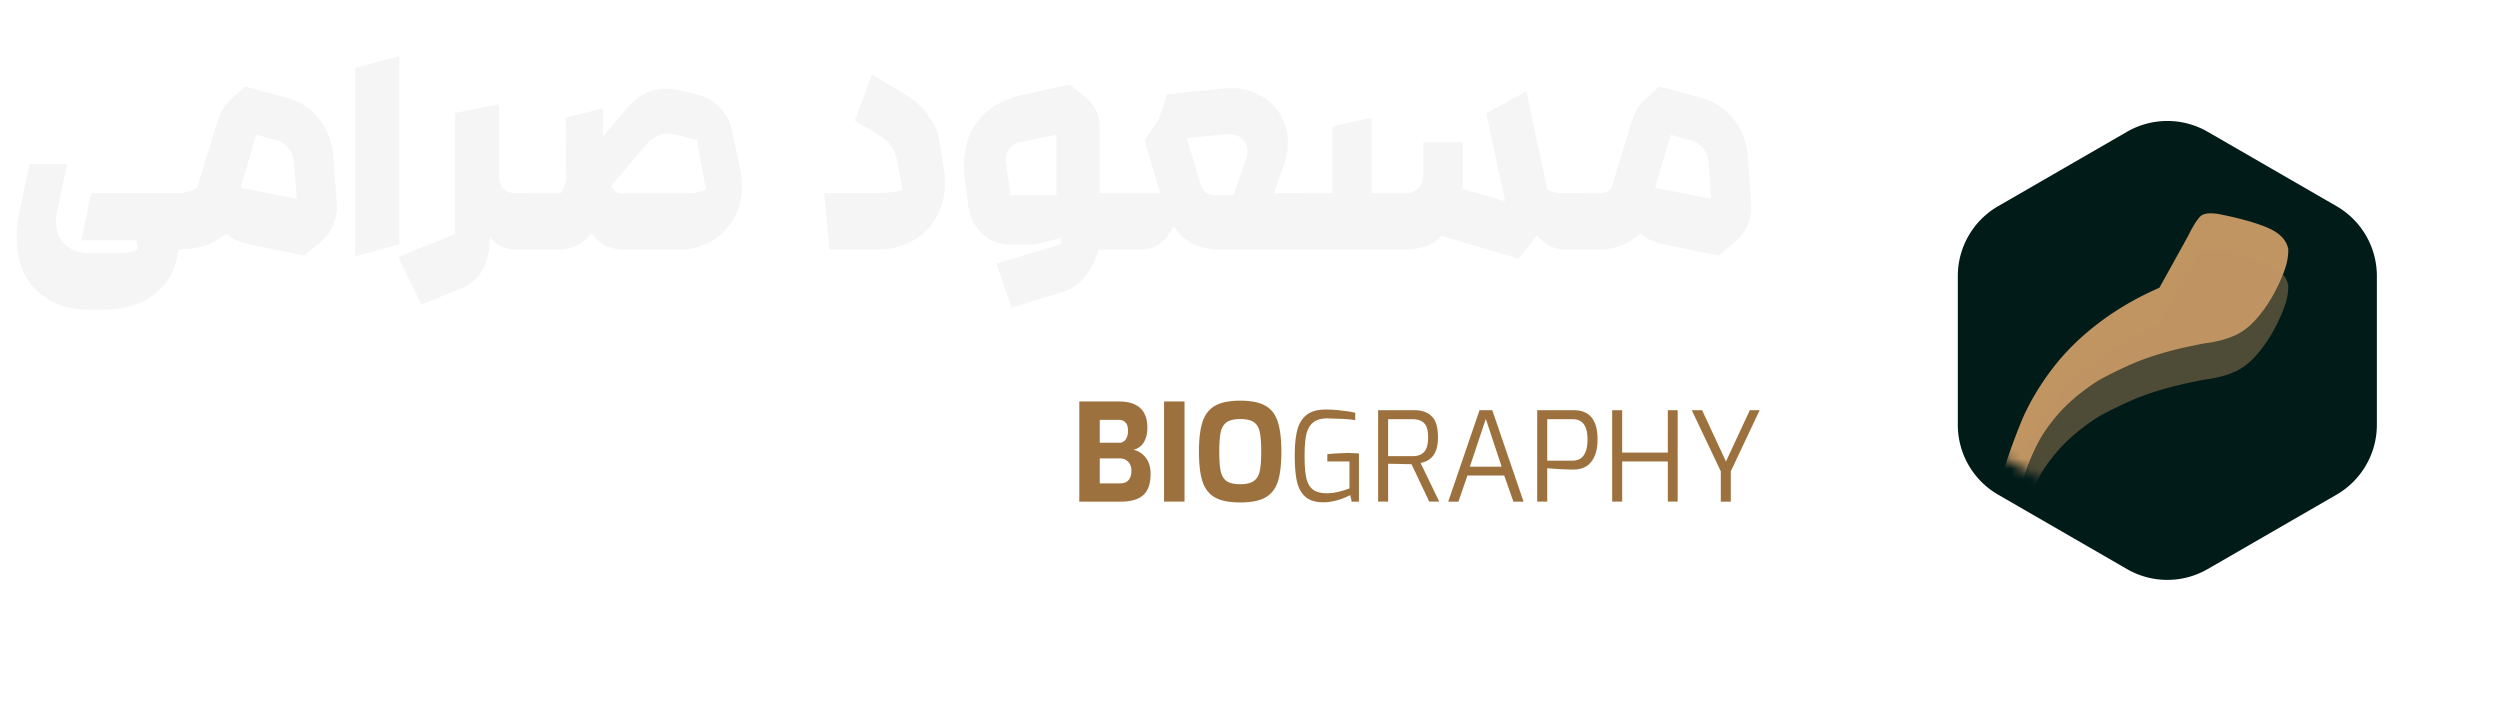 <svg xmlns="http://www.w3.org/2000/svg" width="248" height="70" fill="none" xmlns:v="https://vecta.io/nano"><path d="M8.781 30.726c-1.419 0-2.669-.299-3.752-.896-1.083-.579-1.923-1.409-2.52-2.492-.579-1.083-.868-2.352-.868-3.808 0-.821.093-1.643.28-2.464l1.008-4.788h3.724l-1.008 4.816c-.056.299-.084.588-.084.868 0 .933.299 1.699.896 2.296.616.579 1.428.868 2.436.868h2.856c.765 0 1.409-.131 1.932-.392l-.14-.896h-5.46l.952-4.676h8.428c.84 0 1.54-.177 2.1-.532l1.904-6.244c.168-.579.364-1.064.588-1.456a5.14 5.14 0 0 1 .896-1.12l1.344-1.232 3.976 1.064c1.4.355 2.52 1.064 3.36 2.128.859 1.045 1.335 2.296 1.428 3.752l.364 4.76a4.53 4.53 0 0 1-.392 2.1c-.299.672-.747 1.251-1.344 1.736l-1.512 1.232-5.46-1.12c-.933-.187-1.699-.541-2.296-1.064-1.12.952-2.389 1.456-3.808 1.512l-.924.056-.168 1.036c-.336 1.475-1.148 2.669-2.436 3.584-1.269.915-2.931 1.372-4.984 1.372H8.781zM29.165 16.11c-.037-.541-.215-1.008-.532-1.4a2.09 2.09 0 0 0-1.204-.812l-2.016-.532-1.54 5.264 5.572 1.092-.28-3.612zm6.084-9.38l4.368-1.176V24.23l-4.368 1.204V6.73zm8.545 17.024l1.344-.56V11.21l4.368-.868v7.14c0 .504.149.915.448 1.232a1.65 1.65 0 0 0 1.176.448h1.4c.411 0 .765.28 1.064.84.299.541.448 1.195.448 1.96s-.149 1.428-.448 1.988c-.299.541-.653.812-1.064.812h-1.12c-1.288 0-2.231-.42-2.828-1.26v.504c-.056 1.157-.317 2.119-.784 2.884-.448.765-1.148 1.344-2.1 1.736l-3.892 1.596-2.296-4.732 4.284-1.736zm8.733 1.008c-.411 0-.765-.271-1.064-.812-.299-.56-.448-1.223-.448-1.988s.149-1.419.448-1.96c.299-.56.653-.84 1.064-.84h3.08c.373-.467.56-1.027.56-1.68l-.056-5.824 3.696-.896v2.8l2.352-2.772c1.101-1.325 2.417-1.988 3.948-1.988.504 0 .989.065 1.456.196l1.624.392c.989.261 1.764.719 2.324 1.372.56.635.915 1.325 1.064 2.072l.868 4.004c.112.56.168 1.101.168 1.624 0 1.195-.28 2.277-.84 3.248-.541.952-1.288 1.699-2.24 2.24s-2.016.812-3.192.812h-5.32c-.691 0-1.316-.121-1.876-.364-.541-.243-1.036-.672-1.484-1.288-.429.597-.943 1.027-1.54 1.288-.579.243-1.241.364-1.988.364h-2.604zm15.736-5.6c.653 0 1.241-.121 1.764-.364l-.896-4.9-1.848-.476c-.392-.112-.756-.168-1.092-.168-.411 0-.793.103-1.148.308-.355.187-.709.495-1.064.924l-3.388 4.032.224.196c.187.299.429.448.728.448h6.72zm18.677 0c1.008 0 1.876-.112 2.604-.336l-.588-3.052c-.224-1.008-.775-1.773-1.652-2.296l-2.52-1.512 1.708-4.564 3.388 2.016a7.32 7.32 0 0 1 2.24 2.1c.597.821.971 1.755 1.12 2.8l.42 2.632a9.11 9.11 0 0 1 .084 1.232c0 1.213-.28 2.324-.84 3.332-.541 1.008-1.335 1.801-2.38 2.38s-2.259.868-3.64.868h-4.592l-.532-5.6h5.18zm24.447 0c.411 0 .765.28 1.064.84.299.541.448 1.195.448 1.96s-.149 1.428-.448 1.988c-.299.541-.653.812-1.064.812h-2.464c-.224 1.027-.653 1.923-1.288 2.688s-1.437 1.288-2.408 1.568l-4.872 1.512-1.512-4.368 4.816-1.456 1.624-.504-.084-.588-1.82.476c-.448.112-.905.168-1.372.168h-1.82c-1.064 0-1.988-.364-2.772-1.092-.765-.728-1.223-1.652-1.372-2.772l-.336-2.548a12 12 0 0 1-.084-1.372c0-1.848.495-3.379 1.484-4.592 1.008-1.232 2.445-2.053 4.312-2.464l4.704-1.036 1.652 1.372c.429.355.756.775.98 1.26s.336 1.008.336 1.568v6.58h2.296zm-6.58.196v-5.992l-3.556.728c-.971.224-1.456.793-1.456 1.708 0 .187.009.327.028.42l.42 3.136h4.564zm6.59 5.404c-.41 0-.765-.271-1.064-.812-.298-.56-.448-1.223-.448-1.988s.15-1.419.448-1.96c.299-.56.654-.84 1.064-.84h3.724l-.196-.588-.252-.784-1.12-3.892 1.4-2.072.812-2.492 5.656-.56c.168-.019.411-.028.728-.028 1.064 0 2.026.243 2.884.728.859.467 1.522 1.111 1.988 1.932.486.821.728 1.736.728 2.744a6.78 6.78 0 0 1-.364 2.156l-1.008 2.856h2.548c.411 0 .766.28 1.064.84.299.541.448 1.195.448 1.96s-.149 1.428-.448 1.988c-.298.541-.653.812-1.064.812h-7.672c-1.194 0-2.174-.196-2.94-.588-.746-.392-1.362-.961-1.848-1.708l-.672.952c-.634.896-1.502 1.344-2.604 1.344h-1.792zm12.208-8.932c.094-.317.14-.569.14-.756 0-.56-.196-1.008-.588-1.344s-.896-.476-1.512-.42l-3.92.392 1.372 4.62c.094.317.262.569.504.756a1.3 1.3 0 0 0 .812.28h1.932l1.26-3.528zm19.376 7.56c-.448.504-.98.859-1.596 1.064s-1.354.308-2.212.308h-10.248c-.411 0-.766-.271-1.064-.812-.299-.56-.448-1.223-.448-1.988s.149-1.419.448-1.96c.298-.56.653-.84 1.064-.84h3.248v-6.636l3.892-.868v7.504h3.36c.522 0 .942-.168 1.26-.504.336-.336.504-.765.504-1.288v-3.248h3.92v3.612l-.028 1.008 4.228 1.232-1.876-8.736 3.976-2.184 2.072 9.688c.354.28.774.42 1.26.42h2.352c.41 0 .765.28 1.064.84.298.541.448 1.195.448 1.96s-.15 1.428-.448 1.988c-.299.541-.654.812-1.064.812h-1.764c-1.12 0-2.072-.467-2.856-1.4l-.056.056-.112.14-1.68 2.1-7.644-2.268zm22.032.84c-.933-.187-1.699-.541-2.296-1.064-1.195 1.064-2.595 1.596-4.2 1.596h-1.428c-.411 0-.765-.271-1.064-.812-.299-.56-.448-1.223-.448-1.988s.149-1.419.448-1.96c.299-.56.653-.84 1.064-.84h1.596c.504 0 .896-.177 1.176-.532l1.904-6.244c.168-.579.364-1.073.588-1.484.243-.411.551-.775.924-1.092l1.316-1.232 4.004 1.064c1.381.373 2.492 1.083 3.332 2.128.859 1.045 1.344 2.296 1.456 3.752l.336 4.76c.056.728-.075 1.428-.392 2.1-.299.653-.747 1.232-1.344 1.736l-1.512 1.232-5.46-1.12zm4.48-8.12c-.037-.56-.215-1.027-.532-1.4-.317-.392-.728-.653-1.232-.784l-1.988-.56-1.568 5.264 5.572 1.092-.252-3.612z" fill="#f5f5f5"/><path d="M110.987 39.826c1.888 0 2.832.869 2.832 2.608 0 .565-.118 1.045-.352 1.44a1.58 1.58 0 0 1-1.024.736c.512.128.922.4 1.232.816.309.405.464.939.464 1.6 0 .96-.246 1.659-.736 2.096-.48.427-1.227.64-2.24.64h-4.096v-9.936h3.92zm.016 4.096a.75.75 0 0 0 .656-.32c.16-.213.24-.501.24-.864 0-.384-.086-.661-.256-.832s-.395-.256-.672-.256h-1.872v2.272h1.904zm.08 4.032c.768 0 1.152-.427 1.152-1.28 0-.363-.107-.651-.32-.864-.203-.224-.48-.336-.832-.336h-1.984v2.48h1.984zm6.422-8.128v9.936h-2.032v-9.936h2.032zm1.431 4.992c0-1.259.117-2.245.352-2.96.234-.725.645-1.259 1.232-1.6.597-.341 1.434-.512 2.512-.512 1.088 0 1.925.171 2.512.512s.992.875 1.216 1.6c.234.725.352 1.712.352 2.96 0 1.259-.118 2.245-.352 2.96s-.646 1.237-1.232 1.568c-.576.331-1.408.496-2.496.496s-1.926-.165-2.512-.496c-.587-.341-.998-.869-1.232-1.584s-.352-1.696-.352-2.944zm2.016 0c0 .843.048 1.488.144 1.936.096.437.293.763.592.976.298.203.746.304 1.344.304s1.045-.107 1.344-.32.496-.539.592-.976c.096-.448.144-1.088.144-1.92 0-.875-.048-1.531-.144-1.968-.096-.448-.294-.773-.592-.976-.288-.203-.736-.304-1.344-.304-.598 0-1.046.107-1.344.32-.299.203-.496.528-.592.976s-.144 1.099-.144 1.952zm7.487.384c0-1.045.085-1.899.256-2.56.181-.661.496-1.163.944-1.504s1.072-.512 1.872-.512a12.52 12.52 0 0 1 1.52.096c.533.053 1.002.128 1.408.224v.736c-.267-.053-.694-.096-1.28-.128l-1.504-.048c-.619 0-1.094.144-1.424.432-.32.277-.539.677-.656 1.2-.107.523-.16 1.216-.16 2.08 0 .907.053 1.621.16 2.144.106.512.314.901.624 1.168.32.267.794.4 1.424.4.362 0 .746-.048 1.152-.144a7.76 7.76 0 0 0 1.088-.336v-2.672h-2.192v-.72c.202-.032.517-.059.944-.08l1.088-.048 1.104.048v4.784h-.72l-.144-.64c-.939.459-1.803.693-2.592.704s-1.398-.16-1.824-.512c-.416-.352-.704-.859-.864-1.52-.15-.672-.224-1.536-.224-2.592zm11.855-4.512c.757 0 1.338.208 1.744.624.405.405.608 1.088.608 2.048 0 .811-.155 1.419-.464 1.824-.299.395-.72.64-1.264.736l1.856 3.84h-.992l-1.76-3.712-2.32-.048v3.76h-.992V40.69h3.584zm-.16 4.56c.512 0 .896-.144 1.152-.432s.384-.773.384-1.456c0-.651-.128-1.109-.384-1.376s-.64-.4-1.152-.4h-2.432v3.664h2.432zm6.636-4.56h1.264l3.104 9.072h-1.008l-.912-2.592h-3.648l-.896 2.592h-1.008l3.104-9.072zm.624.864l-1.584 4.736h3.152l-1.568-4.736zm8.713-.864c1.579 0 2.368.965 2.368 2.896 0 .949-.203 1.685-.608 2.208-.395.523-.997.784-1.808.784-.331 0-.741-.011-1.232-.032l-1.344-.096v3.312h-.992V40.69h3.616zm-.176 5.008c.555 0 .949-.181 1.184-.544.245-.373.368-.891.368-1.552 0-1.344-.485-2.016-1.456-2.016h-2.544v4.112h2.448zm4.989-5.008v4.208h4.528V40.69h.976v9.072h-.976v-3.984h-4.528v3.984h-.992V40.69h.992zm7.927 0l2.368 5.088 2.368-5.088h.976l-2.864 6.064v3.008h-.992v-3.008l-2.88-6.064h1.024z" fill="#9c713e"/><g filter="url(#B)"><path d="M211 9.072a8 8 0 0 1 8 0l12.785 7.381a8 8 0 0 1 4 6.928v14.762a8 8 0 0 1-4 6.928L219 52.453a8 8 0 0 1-8 0l-12.785-7.381a8 8 0 0 1-4-6.928V23.381a8 8 0 0 1 4-6.928L211 9.072z" fill="#011b19"/></g><mask id="A" maskUnits="userSpaceOnUse" x="194" y="8" width="42" height="46" mask-type="alpha"><path d="M211 9.072a8 8 0 0 1 8 0l12.785 7.381a8 8 0 0 1 4 6.928v14.762a8 8 0 0 1-4 6.928L219 52.453a8 8 0 0 1-8 0l-12.785-7.381a8 8 0 0 1-4-6.928V23.381a8 8 0 0 1 4-6.928L211 9.072z" fill="#011b19"/></mask><g mask="url(#A)"><path d="M217.168 34.367c-2.442.522-4.509 1.179-6.202 1.971-1.692.772-2.849 1.387-3.47 1.846-1.264.876-2.313 1.773-3.149 2.691-.814.918-1.457 1.784-1.928 2.597-.899 1.627-1.564 3.317-1.992 5.069-.578 2.295-.943 4.663-1.092 7.103-.579 6.634-.943 13.038-1.093 19.213l-.289 18.681c-.043.605-.161.876-.354.814-.171-.063-.299-.396-.385-1.001l-.354-3.098c-.171-1.523-.342-3.379-.514-5.57l-.385-7.103a184.74 184.74 0 0 1-.161-7.698c.064-4.589.375-9.231.932-13.925.557-4.673 1.853-9.471 3.888-14.394.75-1.711 1.746-3.379 2.988-5.007s2.753-3.119 4.531-4.475c1.799-1.377 3.823-2.556 6.073-3.536l2.827-5.1c.579-1.168 1.039-1.867 1.382-2.096.214-.125.503-.188.867-.188.236 0 .493.021.772.063 2.206.438 3.866.908 4.98 1.408 1.135.501 1.789 1.2 1.96 2.097a5.68 5.68 0 0 1-.321 1.909c-.193.605-.525 1.366-.996 2.284-.472.897-1.018 1.721-1.639 2.472-.6.73-1.253 1.293-1.96 1.69-.686.375-1.585.668-2.699.876-.322.042-.707.104-1.157.188l-1.06.219z" fill="#c09562"/><path opacity=".4" d="M217.168 37.967c-2.442.521-4.509 1.179-6.202 1.971-1.692.772-2.849 1.387-3.47 1.846-1.264.876-2.313 1.773-3.149 2.691-.814.918-1.457 1.784-1.928 2.597-.899 1.627-1.564 3.317-1.992 5.069-.578 2.295-.943 4.663-1.092 7.103-.579 6.634-.943 13.038-1.093 19.213l-.289 18.681c-.043.605-.161.876-.354.814-.171-.063-.299-.396-.385-1.001l-.354-3.098c-.171-1.523-.342-3.38-.514-5.57l-.385-7.103a184.74 184.74 0 0 1-.161-7.698c.064-4.589.375-9.231.932-13.925.557-4.673 1.853-9.471 3.888-14.394.75-1.711 1.746-3.379 2.988-5.007s2.753-3.119 4.531-4.475c1.799-1.377 3.823-2.556 6.073-3.536l2.827-5.1c.579-1.168 1.039-1.867 1.382-2.097.214-.125.503-.188.867-.188.236 0 .493.021.772.063 2.206.438 3.866.907 4.98 1.408 1.135.501 1.789 1.2 1.96 2.097a5.68 5.68 0 0 1-.321 1.909c-.193.605-.525 1.367-.996 2.284-.472.897-1.018 1.721-1.639 2.472-.6.73-1.253 1.293-1.96 1.69-.686.376-1.585.668-2.699.876-.322.042-.707.104-1.157.188l-1.06.219z" fill="#c09562"/></g><defs><filter id="B" x="182.215" y="0" width="65.569" height="69.524" filterUnits="userSpaceOnUse" color-interpolation-filters="sRGB"><feFlood flood-opacity="0" result="A"/><feColorMatrix in="SourceAlpha" values="0 0 0 0 0 0 0 0 0 0 0 0 0 0 0 0 0 0 127 0" result="B"/><feOffset dy="4"/><feGaussianBlur stdDeviation="6"/><feComposite in2="B" operator="out"/><feColorMatrix values="0 0 0 0 0.006 0 0 0 0 0.104 0 0 0 0 0.099 0 0 0 0.5 0"/><feBlend in2="A"/><feBlend in="SourceGraphic"/></filter></defs></svg>